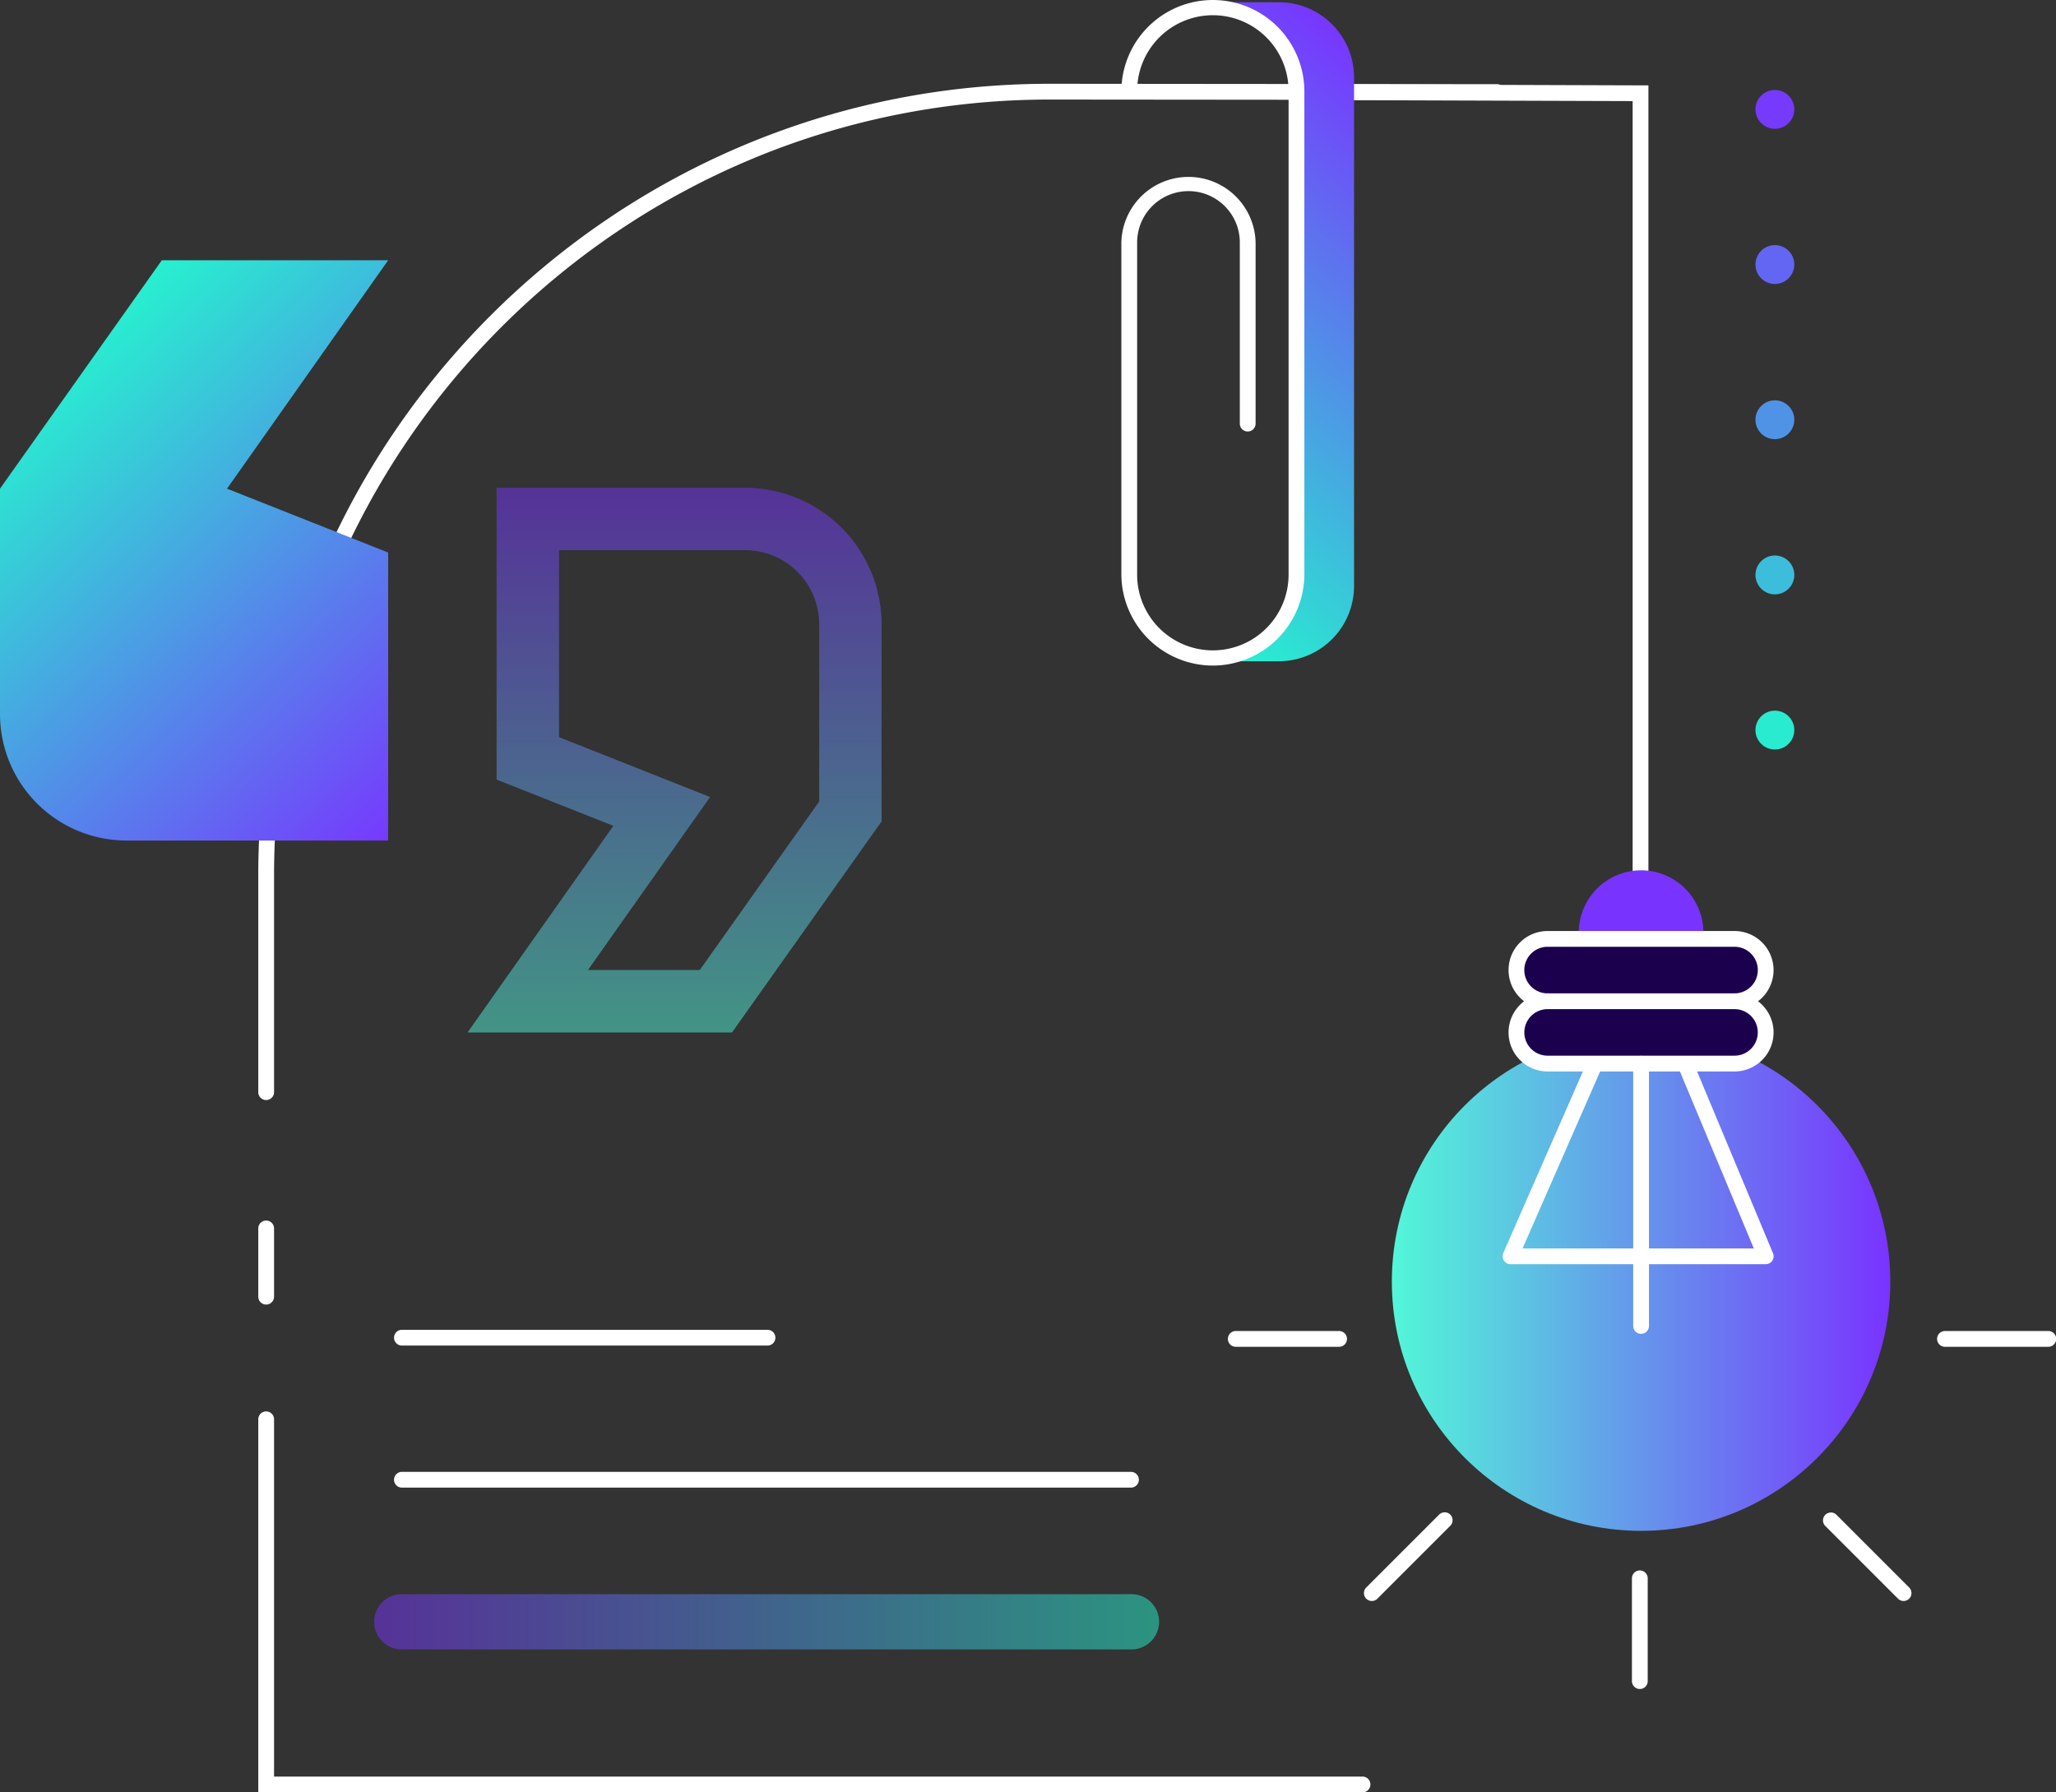 <svg id="Component_63_1" data-name="Component 63 – 1" xmlns="http://www.w3.org/2000/svg" xmlns:xlink="http://www.w3.org/1999/xlink" width="489.963" height="427.142" viewBox="0 0 489.963 427.142">
  <rect x="0" y="0" width="489.963" height="427.142" fill="#333333" stroke="none"/>
  <defs>
    <linearGradient id="linear-gradient" x1="0.94" y1="1.087" x2="0.267" y2="0.058" gradientUnits="objectBoundingBox">
      <stop offset="0" stop-color="#7933ff"/>
      <stop offset="1" stop-color="#25f5ce"/>
    </linearGradient>
    <linearGradient id="linear-gradient-2" x1="0" y1="0.5" x2="1" y2="0.5" xlink:href="#linear-gradient"/>
    <linearGradient id="linear-gradient-3" x1="0.5" x2="0.5" y2="1" gradientUnits="objectBoundingBox">
      <stop offset="0" stop-color="#7933ff"/>
      <stop offset="1" stop-color="#52f7d8"/>
    </linearGradient>
    <linearGradient id="linear-gradient-5" x1="1" y1="0.5" x2="0" y2="0.5" xlink:href="#linear-gradient-3"/>
    <linearGradient id="linear-gradient-6" x1="8.283" y1="-104.134" x2="9.283" y2="-104.134" xlink:href="#linear-gradient"/>
    <linearGradient id="linear-gradient-7" x1="0.597" y1="-0.04" x2="0.379" y2="1.052" xlink:href="#linear-gradient"/>
  </defs>
  <path id="Path_245" data-name="Path 245" d="M163.551,339.057a1.886,1.886,0,0,1-1.881-1.881V320.871a1.881,1.881,0,0,1,3.761,0v16.306A1.886,1.886,0,0,1,163.551,339.057Z" transform="translate(-100.12 -28.164)" fill="#fff"/>
  <path id="Path_246" data-name="Path 246" d="M424.859,458.2H161.67V369.331a1.881,1.881,0,1,1,3.761,0v85.1H424.859a1.881,1.881,0,0,1,0,3.761Z" transform="translate(-100.12 -31.053)" fill="#fff"/>
  <path id="Path_247" data-name="Path 247" d="M558.91,236.267a1.886,1.886,0,0,1-1.881-1.881V35.085l-77.618-.254a1.881,1.881,0,0,1,.009-3.761h.009l81.36.273V234.386A1.88,1.88,0,0,1,558.91,236.267Z" transform="translate(-167.957 -10.993)" fill="#fff"/>
  <path id="Path_248" data-name="Path 248" d="M163.551,273.141a1.886,1.886,0,0,1-1.881-1.881V219.531c0-103.985,84.6-188.581,188.581-188.581l106.581.094a1.881,1.881,0,1,1,0,3.761h0l-106.581-.094c-101.907,0-184.819,82.912-184.819,184.819V271.26A1.886,1.886,0,0,1,163.551,273.141Z" transform="translate(-100.12 -10.986)" fill="#fff"/>
  <path id="Path_249" data-name="Path 249" d="M119.322,197.52h62.35V128.892l-38.4-15.22,38.4-54.431H127.733L89.17,113.671v53.7A30.146,30.146,0,0,0,119.322,197.52Z" transform="translate(-89.17 2.784)" fill="url(#linear-gradient)"/>
  <path id="Path_252" data-name="Path 252" d="M371.435,413.72H197.7a6.583,6.583,0,1,0,0,13.165H371.435a6.583,6.583,0,1,0,0-13.165Z" transform="translate(-101.876 -33.813)" opacity="0.5" fill="url(#linear-gradient-2)"/>
  <path id="Path_253" data-name="Path 253" d="M285.031,350.481H198a1.881,1.881,0,1,1,0-3.761h87.031a1.881,1.881,0,1,1,0,3.761Z" transform="translate(-102.174 -29.817)" fill="#fff"/>
  <path id="Path_254" data-name="Path 254" d="M371.733,386.481H198a1.881,1.881,0,1,1,0-3.761H371.733a1.881,1.881,0,0,1,0,3.761Z" transform="translate(-102.174 -31.964)" fill="#fff"/>
  <g id="Group_1094" data-name="Group 1094" transform="translate(111.455 116.259)" opacity="0.5">
    <path id="Path_255" data-name="Path 255" d="M294.872,258.458H231.89l34.736-49.23-27.84-11.035v-69.5h59.242a32.519,32.519,0,0,1,32.479,32.479v47ZM260.511,243.62H287.2l28.473-40.179V161.169a17.657,17.657,0,0,0-17.641-17.641h-44.4v44.584l35.993,14.268Z" transform="translate(-231.89 -128.69)" fill="url(#linear-gradient-3)"/>
    <path id="Path_256" data-name="Path 256" d="M294.872,258.458H231.89l34.736-49.23-27.84-11.035v-69.5h59.242a32.519,32.519,0,0,1,32.479,32.479v47ZM260.511,243.62H287.2l28.473-40.179V161.169a17.657,17.657,0,0,0-17.641-17.641h-44.4v44.584l35.993,14.268Z" transform="translate(-231.89 -128.69)" opacity="0.5" fill="url(#linear-gradient-3)"/>
  </g>
  <g id="Group_1095" data-name="Group 1095" transform="translate(418.346 21.44)">
    <path id="Path_257" data-name="Path 257" d="M602.453,37.147a4.627,4.627,0,1,0-4.627,4.627A4.635,4.635,0,0,0,602.453,37.147Z" transform="translate(-593.2 -32.52)" fill="#763afd"/>
    <path id="Path_258" data-name="Path 258" d="M602.453,76.467a4.627,4.627,0,1,0-4.627,4.627A4.635,4.635,0,0,0,602.453,76.467Z" transform="translate(-593.2 -34.865)" fill="#6366f2"/>
    <path id="Path_259" data-name="Path 259" d="M602.453,115.8a4.627,4.627,0,1,0-4.627,4.627A4.635,4.635,0,0,0,602.453,115.8Z" transform="translate(-593.2 -37.21)" fill="#4f93e7"/>
    <path id="Path_260" data-name="Path 260" d="M602.453,155.127a4.627,4.627,0,1,0-4.627,4.627A4.635,4.635,0,0,0,602.453,155.127Z" transform="translate(-593.2 -39.556)" fill="#3dbddc"/>
    <path id="Path_261" data-name="Path 261" d="M602.453,194.447a4.627,4.627,0,1,0-4.627,4.627A4.635,4.635,0,0,0,602.453,194.447Z" transform="translate(-593.2 -41.901)" fill="#29ebd0"/>
  </g>
  <g id="Group_1096" data-name="Group 1096" transform="translate(331.69 246.028)">
    <circle id="Ellipse_301" data-name="Ellipse 301" cx="59.393" cy="59.393" r="59.393" fill="url(#linear-gradient-5)"/>
  </g>
  <path id="Rectangle-72-Copy-2_00000025407632767001107990000012119298863062731656_" d="M578.117,245.128h-29.7a14.849,14.849,0,0,1,14.848-14.848h0A14.849,14.849,0,0,1,578.117,245.128Z" transform="translate(-172.184 -22.873)" fill="url(#linear-gradient-6)"/>
  <path id="Path_262" data-name="Path 262" d="M591.814,325.355H530.991a1.889,1.889,0,0,1-1.721-2.642l31.154-71.054a1.882,1.882,0,0,1,1.721-1.128h.019a1.888,1.888,0,0,1,1.721,1.157l29.669,71.054a1.889,1.889,0,0,1-1.74,2.614Zm-57.945-3.761h55.115L562.1,257.2Z" transform="translate(-171.033 -24.081)" fill="#fff"/>
  <g id="Group_1097" data-name="Group 1097" transform="translate(359.497 221.87)">
    <path id="Combined-Shape_00000051354823222456504090000017750265802163179408_" d="M540.049,247.66a7.429,7.429,0,1,0,0,14.858,7.429,7.429,0,1,0,0,14.858h44.545a7.429,7.429,0,1,0,0-14.858,7.429,7.429,0,1,0,0-14.858Z" transform="translate(-530.739 -245.779)" fill="#1b004e"/>
    <path id="Path_263" data-name="Path 263" d="M584.475,279.128H539.93a9.3,9.3,0,0,1-5.6-16.729,9.306,9.306,0,0,1,5.6-16.738h44.545a9.307,9.307,0,0,1,5.6,16.738,9.3,9.3,0,0,1-5.6,16.729ZM539.93,264.279a5.543,5.543,0,1,0,0,11.087h44.545a5.543,5.543,0,1,0,0-11.087,1.881,1.881,0,0,1,0-3.761,5.548,5.548,0,1,0,0-11.1H539.93a5.548,5.548,0,0,0,0,11.1,1.881,1.881,0,1,1,0,3.761Z" transform="translate(-530.62 -245.66)" fill="#fff"/>
  </g>
  <g id="Group_1098" data-name="Group 1098" transform="translate(366.927 236.727)">
    <path id="Path_264" data-name="Path 264" d="M584.946,265.221H540.4a1.881,1.881,0,0,1,0-3.761h44.545a1.881,1.881,0,0,1,0,3.761Z" transform="translate(-538.52 -261.46)" fill="#fff"/>
  </g>
  <path id="Path_265" data-name="Path 265" d="M564.091,343.546a1.886,1.886,0,0,1-1.881-1.881V279.131a1.881,1.881,0,0,1,3.761,0v62.534A1.886,1.886,0,0,1,564.091,343.546Z" transform="translate(-173.006 -25.674)" fill="#fff"/>
  <path id="Path_266" data-name="Path 266" d="M563.771,435.956a1.886,1.886,0,0,1-1.881-1.881V409.541a1.881,1.881,0,0,1,3.761,0v24.534A1.874,1.874,0,0,1,563.771,435.956Z" transform="translate(-172.987 -33.451)" fill="#fff"/>
  <path id="Path_267" data-name="Path 267" d="M485.955,350.791H461.421a1.881,1.881,0,1,1,0-3.761h24.534a1.881,1.881,0,1,1,0,3.761Z" transform="translate(-166.884 -29.836)" fill="#fff"/>
  <path id="Path_268" data-name="Path 268" d="M665.685,350.791H641.151a1.881,1.881,0,1,1,0-3.761h24.534a1.881,1.881,0,1,1,0,3.761Z" transform="translate(-177.602 -29.836)" fill="#fff"/>
  <path id="Path_269" data-name="Path 269" d="M495.851,414.111a1.885,1.885,0,0,1-1.326-3.216l17.34-17.34a1.882,1.882,0,1,1,2.661,2.661l-17.35,17.35A1.864,1.864,0,0,1,495.851,414.111Z" transform="translate(-168.937 -32.578)" fill="#fff"/>
  <path id="Path_270" data-name="Path 270" d="M629.511,414.111a1.874,1.874,0,0,1-1.326-.555l-17.35-17.35a1.882,1.882,0,0,1,2.661-2.661l17.35,17.35a1.885,1.885,0,0,1-1.335,3.216Z" transform="translate(-175.874 -32.577)" fill="#fff"/>
  <g id="Group_1099" data-name="Group 1099" transform="translate(284.88 0.527)">
    <path id="Path_271" data-name="Path 271" d="M489.073,149.416V28.185a17.919,17.919,0,0,0-17.942-17.9H451.27v2.774l6.658-1.251L468.761,16.8l6.084,10.344.508,32.659v66.907l-.226,22.851-2.426,6.912-6.329,6.724-7.391,2.981-7.711,1.157h19.86A17.939,17.939,0,0,0,489.073,149.416Z" transform="translate(-451.27 -10.28)" fill="url(#linear-gradient-7)"/>
  </g>
  <path id="Path_272" data-name="Path 272" d="M454.307,168.331A21.828,21.828,0,0,1,432.5,146.524V67.5a16,16,0,0,1,31.991,0v43.172a1.881,1.881,0,0,1-3.762,0V67.5a12.234,12.234,0,1,0-24.468,0v79.028a18.046,18.046,0,1,0,36.091,0v-115a18.046,18.046,0,1,0-36.091,0,1.881,1.881,0,0,1-3.761,0,21.807,21.807,0,0,1,43.614,0v115A21.828,21.828,0,0,1,454.307,168.331Z" transform="translate(-165.271 -9.72)" fill="#fff"/>
</svg>
